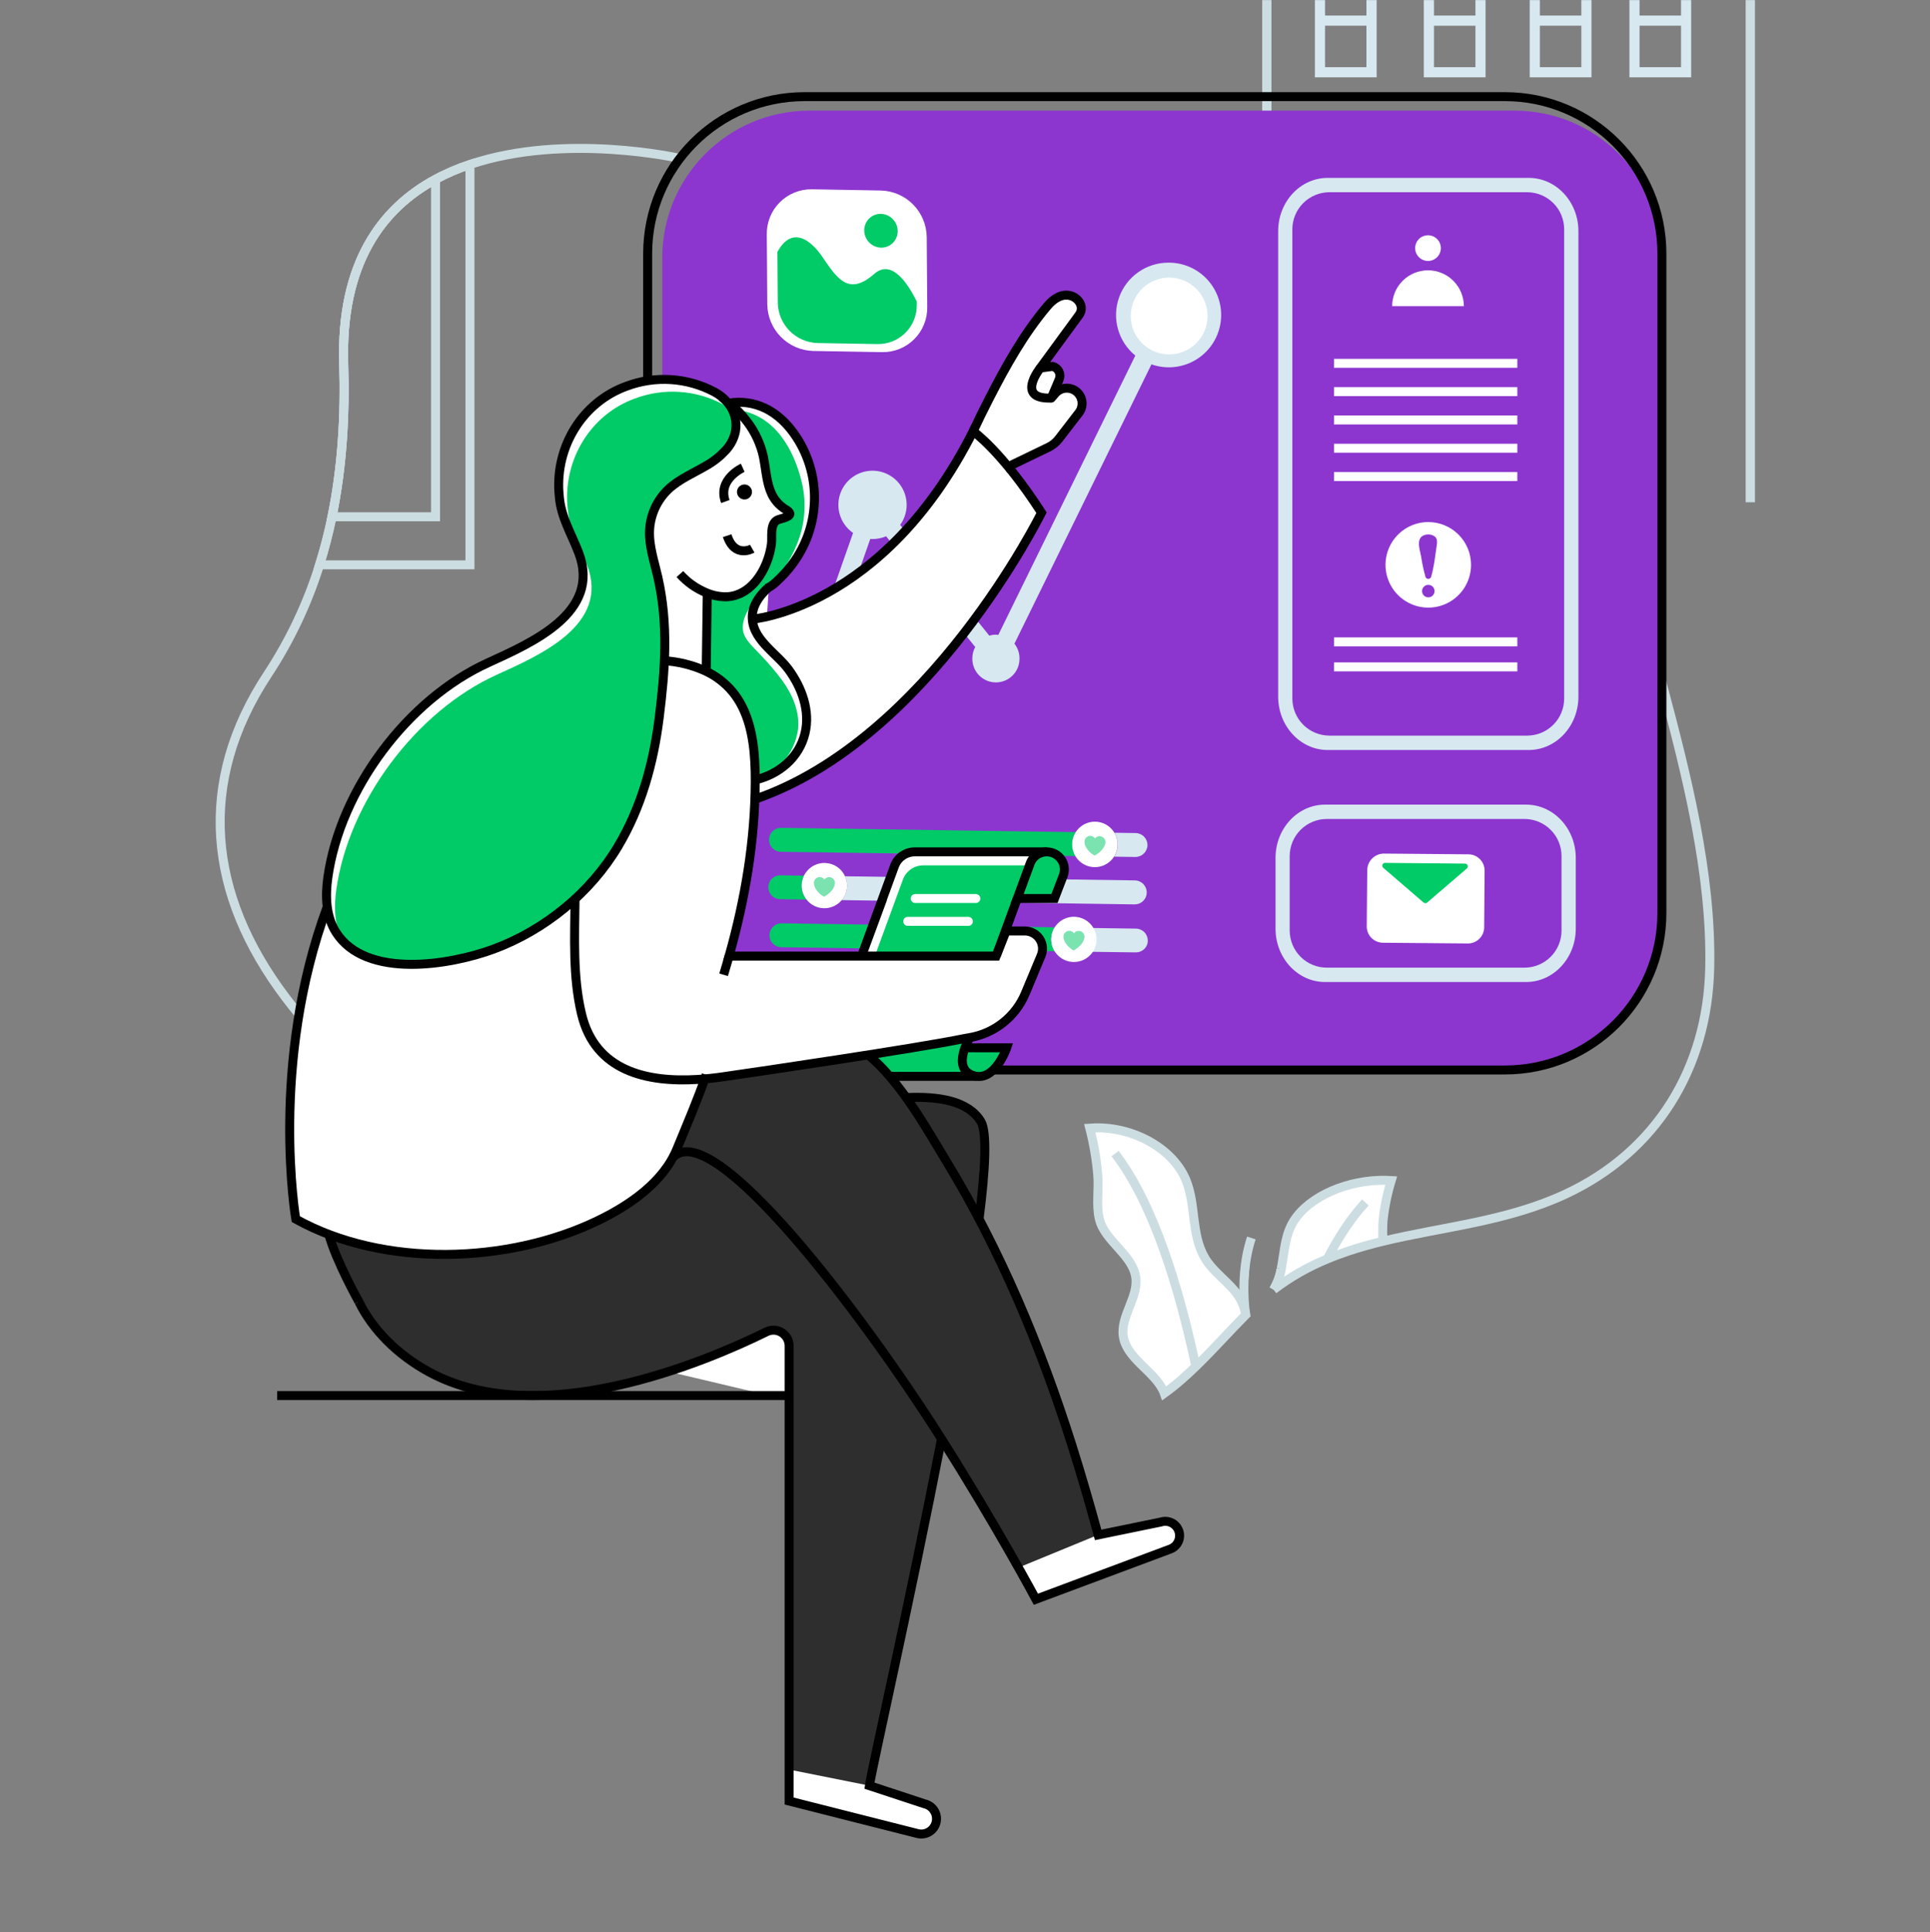 <?xml version="1.0" encoding="UTF-8"?> <svg xmlns="http://www.w3.org/2000/svg" width="1000" height="1001" viewBox="0 0 1000 1001" fill="none"><rect x="0" y="0" width="1000" height="1001" fill="#808080" stroke="none"/> <g clip-path="url(#clip0_107_243)"> <path d="M656.398 188.498V-358.322H906.898V260.178" stroke="#CCDDE2" stroke-width="4.82" stroke-miterlimit="10"></path> <path d="M681.297 8.058V40.058H713.297V-18.662H681.297V8.058ZM686.557 -13.422H707.997V8.058H686.557V-13.422ZM686.557 13.308H707.997V34.808H686.557V13.308Z" fill="#D7E8F0"></path> <path d="M737.719 8.058V40.058H769.719V-18.662H737.719V8.058ZM742.999 -13.402H764.479V8.058H742.999V-13.402ZM742.999 13.328H764.479V34.808H742.999V13.328Z" fill="#D7E8F0"></path> <path d="M792.598 8.058V40.058H824.598V-18.662H792.598V8.058ZM797.858 -13.422H819.338V8.058H797.858V-13.422ZM797.858 13.308H819.338V34.808H797.858V13.308Z" fill="#D7E8F0"></path> <path d="M844.258 8.058V40.058H876.258V-18.662H844.258V8.058ZM849.508 -13.422H870.998V8.058H849.508V-13.422ZM849.508 13.308H870.998V34.808H849.508V13.308Z" fill="#D7E8F0"></path> <path d="M645.348 681.188C636.898 689.708 628.528 699.188 619.608 707.798C617.155 710.192 614.645 712.505 612.078 714.738C609.228 717.218 606.288 719.578 603.278 721.738C603.06 721.108 602.792 720.497 602.478 719.908C597.428 709.908 583.728 703.578 582.028 692.238C580.478 681.648 590.028 671.918 588.468 661.538C586.708 649.798 572.268 642.828 569.598 631.358C567.898 624.238 569.418 616.028 568.798 608.688C568.089 600.481 566.701 592.346 564.648 584.368C565.648 584.298 566.648 584.268 567.648 584.238C587.948 583.898 607.928 595.298 614.498 611.318C619.788 624.318 617.098 639.228 624.128 651.378C624.551 652.164 625.029 652.919 625.558 653.638C626.49 654.913 627.492 656.135 628.558 657.298L630.788 659.618C631.158 659.988 631.568 660.328 631.938 660.728C632.308 661.128 632.708 661.478 633.078 661.878C636.578 665.228 640.148 668.598 642.468 672.598C642.678 672.946 642.866 673.306 643.028 673.678C643.239 674.049 643.426 674.434 643.588 674.828C643.798 675.258 643.958 675.668 644.108 676.068C644.258 676.468 644.448 677.068 644.608 677.488C644.828 678.238 645.038 678.948 645.198 679.688C645.198 679.878 645.198 680.038 645.258 680.188C645.318 680.338 645.258 680.308 645.258 680.378C645.273 680.437 645.273 680.499 645.258 680.558C645.258 680.688 645.258 680.778 645.318 680.868V680.928C645.304 681.016 645.314 681.106 645.348 681.188Z" fill="white"></path> <path d="M645.48 681.809H645.51L645.48 681.839V681.809Z" fill="white"></path> <path d="M645.542 681.748C645.792 681.528 646.002 681.378 646.252 681.158C646.042 681.348 645.792 681.558 645.572 681.778C645.572 681.778 645.572 681.778 645.512 681.778L645.542 681.748Z" fill="white"></path> <path d="M716.609 632.518C716.394 636.005 716.394 639.501 716.609 642.988C710.509 644.478 704.499 646.118 698.609 648.098C694.949 649.308 691.359 650.638 687.769 652.158C677.809 656.198 668.43 661.545 659.879 668.058C661.742 664.881 663.054 661.412 663.759 657.798C663.759 657.648 663.819 657.488 663.849 657.308C665.399 649.818 665.519 641.948 669.049 634.788C675.619 621.588 694.829 612.018 714.939 611.398H715.309C717.139 611.398 718.999 611.398 720.859 611.488C718.776 618.347 717.353 625.389 716.609 632.518Z" fill="white"></path> <path d="M707.471 622.877L698.551 648.057C694.891 649.267 691.301 650.597 687.711 652.117C693.441 640.977 700.001 630.907 707.471 622.877Z" fill="white"></path> <path d="M645.578 681.848C645.578 681.648 645.548 681.449 645.488 681.258C645.548 681.628 645.578 681.848 645.578 681.848Z" fill="white"></path> <path d="M577.75 597.568C597.75 623.498 611.03 667.568 619.61 707.798C617.157 710.191 614.647 712.504 612.08 714.738L577.75 597.568Z" fill="white"></path> <path d="M648.371 641.287C644.371 653.497 644.221 665.828 644.691 673.638C644.811 676.161 645.078 678.675 645.491 681.167L648.371 641.287Z" fill="white"></path> <path d="M645.348 681.188C636.898 689.708 628.528 699.188 619.608 707.798C617.155 710.192 614.645 712.505 612.078 714.738C609.228 717.218 606.288 719.578 603.278 721.738C603.06 721.108 602.792 720.497 602.478 719.908C597.428 709.908 583.728 703.578 582.028 692.238C580.478 681.648 590.028 671.918 588.468 661.538C586.708 649.798 572.268 642.828 569.598 631.358C567.898 624.238 569.418 616.028 568.798 608.688C568.089 600.481 566.701 592.346 564.648 584.368C565.648 584.298 566.648 584.268 567.648 584.238C587.948 583.898 607.928 595.298 614.498 611.318C619.788 624.318 617.098 639.228 624.128 651.378C624.551 652.164 625.029 652.919 625.558 653.638C626.49 654.913 627.492 656.135 628.558 657.298L630.788 659.618C631.158 659.988 631.568 660.328 631.938 660.728C632.308 661.128 632.708 661.478 633.078 661.878C636.578 665.228 640.148 668.598 642.468 672.598C642.678 672.946 642.866 673.306 643.028 673.678C643.239 674.049 643.426 674.434 643.588 674.828C643.798 675.258 643.958 675.668 644.108 676.068C644.258 676.468 644.448 677.068 644.608 677.488C644.828 678.238 645.038 678.948 645.198 679.688C645.198 679.878 645.198 680.038 645.258 680.188C645.318 680.338 645.258 680.308 645.258 680.378C645.273 680.437 645.273 680.499 645.258 680.558C645.258 680.688 645.258 680.778 645.318 680.868V680.928C645.304 681.016 645.314 681.106 645.348 681.188Z" stroke="#CCDDE2" stroke-width="4.65" stroke-miterlimit="10"></path> <path d="M663.759 657.828C663.051 661.432 661.739 664.89 659.879 668.058" stroke="#CCDDE2" stroke-width="4.65" stroke-miterlimit="10"></path> <path d="M716.58 642.987C716.365 639.5 716.365 636.004 716.58 632.517C717.326 625.398 718.75 618.366 720.83 611.517C718.97 611.397 717.11 611.397 715.28 611.427H714.91C694.8 612.047 675.59 621.617 669.02 634.817C665.49 641.977 665.37 649.817 663.82 657.337" stroke="#CCDDE2" stroke-width="4.65" stroke-miterlimit="10"></path> <path d="M663.77 657.838C663.77 657.678 663.829 657.528 663.859 657.338" stroke="#CCDDE2" stroke-width="4.65" stroke-miterlimit="10"></path> <path d="M663.849 657.297C663.849 657.477 663.789 657.637 663.759 657.787C663.055 661.405 661.743 664.878 659.879 668.057" stroke="#CCDDE2" stroke-width="4.65" stroke-miterlimit="10"></path> <path d="M663.77 657.838C663.77 657.678 663.829 657.528 663.859 657.338" stroke="#CCDDE2" stroke-width="4.65" stroke-miterlimit="10"></path> <path d="M645.48 681.658V681.808" stroke="#CCDDE2" stroke-width="4.65" stroke-miterlimit="10"></path> <path d="M707.471 622.877C700.001 630.877 693.471 640.977 687.711 652.157" stroke="#CCDDE2" stroke-width="4.65" stroke-miterlimit="10"></path> <path d="M645.578 681.848C645.578 681.648 645.548 681.449 645.488 681.258C645.548 681.628 645.578 681.848 645.578 681.848Z" stroke="#CCDDE2" stroke-width="4.65" stroke-miterlimit="10"></path> <path d="M577.75 597.568C597.75 623.498 611.03 667.568 619.61 707.798" stroke="#CCDDE2" stroke-width="4.65" stroke-miterlimit="10"></path> <path d="M648.371 641.287C644.371 653.497 644.221 665.828 644.691 673.638C644.811 676.161 645.078 678.675 645.491 681.167" stroke="#CCDDE2" stroke-width="4.65" stroke-miterlimit="10"></path> <path d="M861.079 353.438C873.809 401.118 886.939 452.487 885.859 501.497C884.709 553.147 858.409 596.497 811.289 618.497C780.619 632.807 747.649 635.437 716.579 642.967C710.479 644.457 704.469 646.098 698.579 648.078C694.919 649.288 691.329 650.618 687.739 652.138C677.788 656.187 668.419 661.539 659.879 668.057" stroke="#CCDDE2" stroke-width="4.65" stroke-miterlimit="10"></path> <path d="M352.269 82.058C352.269 82.058 292.909 68.508 243.499 85.208C237.344 87.236 231.38 89.806 225.679 92.888C197.679 108.039 176.549 136.509 178.099 188.219C178.929 215.219 177.349 241.849 172.029 267.689C170.289 276.075 168.139 284.375 165.579 292.589C159.308 312.671 150.257 331.776 138.689 349.349C101.849 405.209 107.429 463.269 148.289 517.109C150.429 519.929 152.629 522.719 154.889 525.449" stroke="#CCDDE2" stroke-width="4.65" stroke-miterlimit="10"></path> <path d="M784.789 57.318H419.429C377.29 57.318 343.129 91.479 343.129 133.619V477.959C343.129 520.098 377.29 554.259 419.429 554.259H784.789C826.928 554.259 861.089 520.098 861.089 477.959V133.619C861.089 91.479 826.928 57.318 784.789 57.318Z" fill="#8C36CF"></path> <path d="M779.72 50.059H416.94C372.001 50.059 335.57 86.489 335.57 131.429V472.889C335.57 517.828 372.001 554.259 416.94 554.259H779.72C824.66 554.259 861.09 517.828 861.09 472.889V131.429C861.09 86.489 824.66 50.059 779.72 50.059Z" stroke="black" stroke-width="4.65" stroke-miterlimit="10"></path> <path d="M774.6 67.088H429.62C387.481 67.088 353.32 101.249 353.32 143.388V468.178C353.32 510.318 387.481 544.478 429.62 544.478H774.6C816.74 544.478 850.9 510.318 850.9 468.178V143.388C850.9 101.249 816.74 67.088 774.6 67.088Z" fill="#8C36CF"></path> <path d="M792.109 92.148H687.919C673.759 92.148 662.27 104.509 662.27 119.719V360.879C662.27 376.119 673.759 388.509 687.919 388.509H792.109C806.299 388.509 817.83 376.119 817.83 360.879V119.719C817.83 104.509 806.299 92.148 792.109 92.148ZM810.45 361.929C810.431 366.998 808.408 371.855 804.823 375.439C801.237 379.023 796.379 381.043 791.31 381.059H688.789C683.713 381.043 678.848 379.021 675.255 375.434C671.663 371.847 669.633 366.986 669.609 361.909V118.729C669.633 113.652 671.663 108.79 675.255 105.203C678.848 101.616 683.713 99.594 688.789 99.578H791.31C796.383 99.594 801.243 101.618 804.83 105.206C808.416 108.794 810.436 113.656 810.45 118.729V361.929Z" fill="#D7E8F0"></path> <path d="M790.738 416.809H686.548C672.398 416.809 660.898 429.169 660.898 444.379V481.059C660.898 496.309 672.398 508.699 686.548 508.699H790.738C804.928 508.699 816.458 496.309 816.458 481.059V444.379C816.458 429.169 804.928 416.809 790.738 416.809ZM809.078 482.119C809.065 487.191 807.044 492.052 803.458 495.638C799.871 499.225 795.011 501.246 789.938 501.259H687.418C682.343 501.246 677.478 499.226 673.885 495.641C670.292 492.055 668.262 487.195 668.238 482.119V443.389C668.262 438.312 670.291 433.451 673.884 429.864C677.477 426.276 682.342 424.255 687.418 424.239H789.938C795.012 424.255 799.872 426.278 803.458 429.866C807.045 433.454 809.065 438.316 809.078 443.389V482.119Z" fill="#D7E8F0"></path> <path d="M557.249 443.468L404.569 441.228C402.927 441.202 401.362 440.524 400.218 439.345C399.074 438.166 398.445 436.581 398.469 434.938C398.467 434.369 398.548 433.803 398.709 433.258C399.103 431.965 399.906 430.836 400.997 430.039C402.088 429.242 403.408 428.82 404.759 428.838L557.439 431.058C556.298 432.831 555.659 434.88 555.589 436.988C555.507 439.263 556.083 441.513 557.249 443.468Z" fill="#00CB67"></path> <path d="M594.27 439.467C593.882 440.757 593.089 441.888 592.008 442.691C590.928 443.495 589.616 443.928 588.27 443.927L577.27 443.767C578.449 441.924 579.092 439.788 579.125 437.599C579.159 435.411 578.582 433.256 577.46 431.377L588.46 431.537C590.1 431.571 591.66 432.251 592.802 433.429C593.944 434.606 594.576 436.187 594.56 437.827C594.541 438.385 594.443 438.937 594.27 439.467Z" fill="#D7E8F0"></path> <path d="M593.91 464.058C593.523 465.346 592.729 466.474 591.648 467.272C590.566 468.071 589.255 468.498 587.91 468.488L436.16 466.268C437.577 464.578 438.486 462.521 438.782 460.335C439.077 458.149 438.747 455.924 437.83 453.918L588.05 456.058C589.691 456.09 591.253 456.769 592.396 457.947C593.538 459.125 594.169 460.707 594.15 462.348C594.156 462.927 594.075 463.503 593.91 464.058Z" fill="#D7E8F0"></path> <path d="M417.9 465.989L404.22 465.789C402.581 465.765 401.018 465.094 399.872 463.92C398.727 462.747 398.094 461.168 398.11 459.529C398.116 458.951 398.2 458.375 398.36 457.819C398.743 456.532 399.537 455.405 400.62 454.611C401.703 453.817 403.017 453.398 404.36 453.419L416.55 453.609C415.837 455.088 415.435 456.698 415.37 458.339C415.268 461.11 416.166 463.825 417.9 465.989Z" fill="#00CB67"></path> <path d="M546.45 492.737L404.78 490.677C403.141 490.641 401.582 489.96 400.44 488.783C399.299 487.606 398.666 486.027 398.68 484.387C398.683 483.831 398.771 483.278 398.94 482.747C399.324 481.456 400.117 480.323 401.198 479.519C402.28 478.716 403.592 478.283 404.94 478.287L546.4 480.367C545.245 482.224 544.633 484.366 544.633 486.552C544.633 488.739 545.245 490.881 546.4 492.737H546.45Z" fill="#00CB67"></path> <path d="M594.5 488.928C594.116 490.217 593.322 491.345 592.24 492.142C591.157 492.94 589.845 493.363 588.5 493.348L566.24 493.058L546.45 492.788C545.296 490.932 544.684 488.79 544.684 486.603C544.684 484.417 545.296 482.275 546.45 480.418L566.61 480.718L588.61 481.038C590.248 481.065 591.808 481.738 592.951 482.911C594.094 484.083 594.726 485.661 594.71 487.298C594.718 487.849 594.647 488.398 594.5 488.928Z" fill="#D7E8F0"></path> <path d="M577.21 443.768C575.673 446.171 573.315 447.935 570.576 448.731C567.836 449.527 564.901 449.302 562.315 448.098C559.729 446.894 557.668 444.792 556.514 442.183C555.36 439.573 555.193 436.634 556.042 433.911C556.892 431.187 558.701 428.865 561.134 427.374C563.566 425.884 566.457 425.327 569.269 425.807C572.081 426.287 574.624 427.771 576.425 429.983C578.225 432.196 579.162 434.987 579.06 437.838C578.987 439.945 578.348 441.993 577.21 443.768Z" fill="white"></path> <g opacity="0.72"> <path opacity="0.72" d="M572.779 436.569C572.515 437.976 571.852 439.278 570.869 440.319C570.392 440.849 569.87 441.337 569.309 441.779C568.999 441.999 567.389 443.289 567.079 443.129C564.959 442.059 562.289 439.369 561.959 436.739C561.904 436.327 561.904 435.91 561.959 435.499C562.076 434.791 562.444 434.148 562.994 433.688C563.544 433.227 564.242 432.979 564.959 432.989C565.429 433.006 565.889 433.134 566.3 433.361C566.712 433.589 567.065 433.91 567.329 434.299C567.63 433.937 568.008 433.648 568.435 433.452C568.863 433.256 569.329 433.16 569.799 433.169C570.223 433.183 570.639 433.284 571.022 433.466C571.404 433.647 571.746 433.905 572.025 434.224C572.305 434.542 572.516 434.915 572.645 435.318C572.775 435.722 572.821 436.147 572.779 436.569Z" fill="#00CB67"></path> </g> <path d="M436.141 466.267C435.021 467.609 433.615 468.685 432.025 469.414C430.436 470.143 428.703 470.507 426.955 470.48C425.206 470.454 423.486 470.036 421.919 469.259C420.353 468.481 418.98 467.363 417.901 465.987C416.175 463.82 415.284 461.105 415.391 458.337C415.457 456.696 415.859 455.086 416.571 453.607C417.575 451.567 419.148 449.861 421.1 448.695C423.052 447.529 425.299 446.953 427.571 447.037C429.76 447.106 431.884 447.791 433.701 449.013C435.518 450.236 436.953 451.945 437.841 453.947C438.759 455.953 439.089 458.177 438.793 460.363C438.497 462.549 437.588 464.606 436.171 466.297L436.141 466.267Z" fill="white"></path> <g opacity="0.72"> <path opacity="0.72" d="M432.59 457.898C432.319 459.302 431.653 460.599 430.67 461.638C430.2 462.175 429.677 462.664 429.11 463.098C428.81 463.318 427.19 464.618 426.89 464.448C424.77 463.388 422.1 460.698 421.76 458.058C421.705 457.646 421.705 457.229 421.76 456.818C421.863 456.232 422.138 455.69 422.549 455.261C422.961 454.832 423.49 454.535 424.071 454.407C424.652 454.28 425.258 454.328 425.811 454.545C426.365 454.762 426.841 455.139 427.18 455.628C427.577 455.077 428.149 454.676 428.803 454.492C429.456 454.308 430.153 454.352 430.779 454.615C431.405 454.879 431.923 455.347 432.249 455.944C432.574 456.54 432.687 457.229 432.57 457.898H432.59Z" fill="#00CB67"></path> </g> <path d="M566.241 493.058C564.829 495.19 562.76 496.804 560.348 497.655C557.936 498.506 555.312 498.548 552.875 497.773C550.437 496.999 548.318 495.45 546.84 493.363C545.361 491.276 544.603 488.764 544.681 486.208C544.755 484.159 545.358 482.164 546.431 480.418C547.254 479.102 548.33 477.962 549.596 477.064C550.861 476.167 552.293 475.529 553.806 475.187C555.32 474.845 556.887 474.807 558.415 475.074C559.944 475.341 561.405 475.909 562.713 476.743C564.021 477.578 565.151 478.664 566.038 479.938C566.924 481.212 567.549 482.648 567.877 484.165C568.205 485.682 568.23 487.249 567.949 488.775C567.668 490.301 567.088 491.757 566.241 493.058Z" fill="white"></path> <g opacity="0.72"> <path opacity="0.72" d="M561.891 485.718C561.622 487.126 560.956 488.427 559.971 489.468C559.5 490.005 558.978 490.494 558.411 490.928C558.111 491.148 556.491 492.438 556.191 492.278C554.071 491.208 551.401 488.528 551.061 485.888C551.006 485.476 551.006 485.059 551.061 484.648C551.164 484.062 551.438 483.52 551.85 483.091C552.261 482.662 552.791 482.365 553.372 482.237C553.953 482.11 554.559 482.158 555.112 482.375C555.666 482.592 556.142 482.969 556.481 483.458C556.877 482.908 557.448 482.509 558.101 482.326C558.753 482.142 559.449 482.185 560.074 482.447C560.699 482.709 561.216 483.175 561.543 483.769C561.869 484.363 561.985 485.05 561.871 485.718H561.891Z" fill="#00CB67"></path> </g> <path d="M397.3 121.418L397.56 157.608C397.626 163.92 400.131 169.963 404.55 174.471C408.969 178.979 414.96 181.605 421.27 181.798L457.09 182.418C460.17 182.465 463.228 181.893 466.083 180.736C468.938 179.578 471.532 177.859 473.71 175.68C475.887 173.502 477.605 170.908 478.761 168.052C479.918 165.197 480.488 162.138 480.44 159.058L480.17 122.868C480.108 116.556 477.606 110.514 473.188 106.006C468.77 101.499 462.779 98.876 456.47 98.687L420.65 98.057C417.569 98.01 414.511 98.582 411.656 99.74C408.801 100.897 406.208 102.616 404.03 104.795C401.852 106.974 400.134 109.568 398.978 112.423C397.822 115.279 397.251 118.338 397.3 121.418Z" fill="white"></path> <path d="M402.809 130.498L402.999 156.698C403.058 162.179 405.234 167.425 409.071 171.338C412.908 175.252 418.11 177.531 423.589 177.698L454.699 178.238C457.374 178.279 460.03 177.782 462.51 176.777C464.99 175.773 467.243 174.281 469.136 172.39C471.029 170.499 472.523 168.247 473.53 165.768C474.537 163.289 475.036 160.634 474.999 157.958V156.188C470.629 147.248 462.119 133.868 452.999 141.868C439.909 153.368 433.919 144.618 426.289 133.328C419.919 123.878 410.229 116.978 402.809 130.498Z" fill="#00CB67"></path> <path d="M461.338 126.879C465.29 124.254 466.308 118.836 463.612 114.779C460.917 110.722 455.528 109.561 451.577 112.186C447.625 114.812 446.607 120.229 449.303 124.286C451.998 128.343 457.387 129.504 461.338 126.879Z" fill="#00CB67"></path> <path d="M605.38 136.058C599.782 136.056 594.32 137.787 589.746 141.014C585.171 144.24 581.707 148.804 579.83 154.078C577.953 159.352 577.755 165.078 579.262 170.469C580.77 175.86 583.91 180.653 588.25 184.188L517.25 328.898C516.813 328.829 516.372 328.786 515.93 328.768C514.798 328.783 513.673 328.958 512.59 329.288L466.4 271.898C468.462 269.052 469.63 265.656 469.755 262.144C469.879 258.631 468.954 255.162 467.098 252.177C465.243 249.192 462.54 246.828 459.334 245.386C456.129 243.943 452.567 243.489 449.103 244.079C445.638 244.67 442.428 246.28 439.882 248.702C437.335 251.125 435.569 254.251 434.807 257.682C434.044 261.113 434.322 264.694 435.603 267.966C436.884 271.239 439.111 274.056 442 276.058L409.63 368.178C406.808 368.347 404.131 369.488 402.054 371.406C399.978 373.325 398.629 375.904 398.239 378.704C397.848 381.504 398.438 384.354 399.91 386.768C401.382 389.182 403.644 391.012 406.312 391.947C408.981 392.882 411.89 392.865 414.547 391.898C417.204 390.931 419.444 389.074 420.887 386.643C422.33 384.211 422.887 381.355 422.463 378.56C422.038 375.764 420.659 373.202 418.56 371.308L450.93 279.178C451.33 279.178 451.72 279.238 452.12 279.238C454.527 279.238 456.909 278.748 459.12 277.798L505.3 335.168C504.327 336.933 503.811 338.913 503.8 340.928C503.753 342.562 504.035 344.188 504.628 345.711C505.22 347.234 506.113 348.622 507.252 349.794C508.39 350.966 509.753 351.897 511.258 352.534C512.763 353.17 514.381 353.498 516.015 353.498C517.649 353.498 519.267 353.17 520.772 352.534C522.277 351.897 523.64 350.966 524.779 349.794C525.918 348.622 526.81 347.234 527.403 345.711C527.995 344.188 528.277 342.562 528.23 340.928C528.222 338.211 527.299 335.576 525.61 333.448L596.61 188.738C600.342 190.052 604.316 190.533 608.254 190.148C612.192 189.763 615.998 188.52 619.404 186.508C622.811 184.495 625.735 181.761 627.973 178.498C630.21 175.235 631.706 171.522 632.356 167.619C633.006 163.716 632.794 159.718 631.734 155.906C630.674 152.094 628.793 148.56 626.222 145.553C623.652 142.545 620.454 140.137 616.853 138.496C613.252 136.856 609.337 136.024 605.38 136.058Z" fill="#D7E8F0"></path> <path d="M691.18 188.207H786.18" stroke="white" stroke-width="4.65" stroke-miterlimit="10"></path> <path d="M691.18 202.877H786.18" stroke="white" stroke-width="4.65" stroke-miterlimit="10"></path> <path d="M691.18 217.537H786.18" stroke="white" stroke-width="4.65" stroke-miterlimit="10"></path> <path d="M691.18 232.197H786.18" stroke="white" stroke-width="4.65" stroke-miterlimit="10"></path> <path d="M691.18 246.867H786.18" stroke="white" stroke-width="4.65" stroke-miterlimit="10"></path> <path d="M691.18 332.508H786.18" stroke="white" stroke-width="4.65" stroke-miterlimit="10"></path> <path d="M691.18 345.447H786.18" stroke="white" stroke-width="4.65" stroke-miterlimit="10"></path> <path d="M766.22 444.538C767.175 445.33 767.94 446.326 768.459 447.453C768.979 448.579 769.239 449.808 769.22 451.048L769 480.378C768.993 481.485 768.766 482.58 768.335 483.599C767.903 484.619 767.274 485.543 766.484 486.318C765.695 487.094 764.759 487.706 763.733 488.12C762.706 488.533 761.607 488.74 760.5 488.728L716.5 488.348C714.269 488.327 712.137 487.421 710.574 485.829C709.01 484.237 708.142 482.09 708.16 479.858L708.42 450.508C708.504 448.297 709.43 446.202 711.009 444.652C712.587 443.101 714.698 442.213 716.91 442.168L760.91 442.548C762.86 442.565 764.74 443.27 766.22 444.538Z" fill="white"></path> <path d="M759.998 449.898L739.478 467.528C739.216 467.751 738.883 467.874 738.538 467.874C738.194 467.874 737.86 467.751 737.598 467.528L716.708 449.528C716.477 449.333 716.313 449.072 716.239 448.779C716.165 448.487 716.185 448.179 716.295 447.898C716.406 447.618 716.602 447.379 716.855 447.215C717.109 447.052 717.407 446.972 717.708 446.988L759.118 447.358C759.409 447.367 759.69 447.465 759.925 447.638C760.159 447.811 760.335 448.05 760.431 448.325C760.526 448.6 760.536 448.898 760.458 449.179C760.381 449.459 760.221 449.71 759.998 449.898Z" fill="#00CB67"></path> <path d="M740.059 270.438C735.675 270.434 731.389 271.73 727.742 274.163C724.095 276.595 721.252 280.054 719.572 284.103C717.891 288.152 717.449 292.609 718.302 296.909C719.155 301.209 721.264 305.158 724.362 308.259C727.461 311.36 731.409 313.474 735.708 314.331C740.008 315.187 744.464 314.75 748.515 313.073C752.565 311.396 756.027 308.555 758.463 304.91C760.899 301.266 762.199 296.982 762.199 292.598C762.2 289.689 761.629 286.808 760.517 284.12C759.405 281.432 757.774 278.99 755.718 276.933C753.663 274.875 751.221 273.242 748.535 272.128C745.848 271.013 742.968 270.439 740.059 270.438ZM740.059 309.438C739.2 309.438 738.376 309.097 737.768 308.489C737.16 307.881 736.819 307.057 736.819 306.198C736.819 305.339 737.16 304.514 737.768 303.907C738.376 303.299 739.2 302.957 740.059 302.957C740.918 302.957 741.742 303.299 742.35 303.907C742.958 304.514 743.299 305.339 743.299 306.198C743.299 307.057 742.958 307.881 742.35 308.489C741.742 309.097 740.918 309.438 740.059 309.438ZM744.129 284.517C743.449 289.327 742.869 294.378 741.439 299.038C741.306 299.291 741.106 299.503 740.861 299.651C740.616 299.799 740.335 299.878 740.049 299.878C739.763 299.878 739.482 299.799 739.237 299.651C738.992 299.503 738.792 299.291 738.659 299.038C737.645 295.528 736.87 291.953 736.339 288.338C735.889 285.718 734.339 281.448 735.829 278.908C737.119 276.618 740.769 276.348 742.829 277.538C745.459 278.948 744.439 282.058 744.129 284.478V284.517Z" fill="white"></path> <path d="M605.771 183.587C616.762 183.587 625.671 174.678 625.671 163.687C625.671 152.697 616.762 143.787 605.771 143.787C594.781 143.787 585.871 152.697 585.871 163.687C585.871 174.678 594.781 183.587 605.771 183.587Z" fill="white"></path> <path d="M739.9 135.177C743.573 135.177 746.55 132.2 746.55 128.527C746.55 124.855 743.573 121.877 739.9 121.877C736.227 121.877 733.25 124.855 733.25 128.527C733.25 132.2 736.227 135.177 739.9 135.177Z" fill="white"></path> <path d="M721.328 158.597C721.328 153.672 723.285 148.948 726.767 145.466C730.25 141.983 734.973 140.027 739.898 140.027C744.823 140.027 749.547 141.983 753.029 145.466C756.512 148.948 758.468 153.672 758.468 158.597H721.328Z" fill="white"></path> <path d="M611.998 794.249C611.994 795.76 611.53 797.233 610.667 798.473C609.804 799.713 608.584 800.66 607.168 801.189L537.518 827.189C537.518 827.189 534.198 821.029 528.408 810.739L488.628 744.189C477.878 799.489 465.888 854.859 458.458 889.369L451.298 923.729L479.998 933.169C481.724 933.585 483.259 934.568 484.36 935.961C485.46 937.353 486.062 939.074 486.068 940.849C486.066 942.053 485.79 943.24 485.261 944.322C484.731 945.403 483.963 946.35 483.015 947.091C482.066 947.831 480.961 948.347 479.783 948.598C478.606 948.849 477.387 948.829 476.218 948.539L409.698 931.679V915.419L408.118 915.109L409.488 725.439L344.488 710.069C336.338 712.609 327.728 714.939 318.928 716.829C318.834 716.842 318.74 716.862 318.648 716.889C297.29 722.488 274.98 723.45 253.218 719.709C253.028 719.709 252.808 719.619 252.628 719.579C251.048 719.279 249.468 718.929 247.918 718.579C247.448 718.489 246.988 718.399 246.518 718.269C245.158 717.959 243.798 717.559 242.438 717.189C241.688 716.969 240.948 716.789 240.238 716.569C239.528 716.349 238.998 716.169 238.378 715.949C226.666 712.272 215.849 706.192 206.618 698.099C199.541 692.156 193.54 685.039 188.878 677.059C186.878 673.899 185.008 670.579 183.268 667.169C172.708 646.319 170.508 639.229 173.578 639.039C166.818 636.657 160.268 633.714 153.998 630.239C153.998 630.239 140.178 549.589 170.318 468.419C169.742 463.398 169.846 458.322 170.628 453.329C176.978 407.789 211.928 360.979 253.628 342.019C275.968 331.859 312.398 316.269 300.628 285.229C296.908 275.409 291.628 266.949 290.628 256.759C290.538 255.759 290.418 254.869 290.348 253.879C288.678 229.879 302.648 207.089 325.268 198.879C332.67 196.092 340.581 194.918 348.473 195.436C356.364 195.953 364.054 198.15 371.028 201.879C373.437 203.15 375.598 204.844 377.408 206.879C384.288 207.059 392.928 208.269 396.988 210.159C403.868 213.379 409.378 219.019 413.498 225.369C421.098 237.205 424.15 251.395 422.088 265.309C420.904 273.009 418.162 280.386 414.028 286.989C411.99 290.297 409.625 293.393 406.968 296.229C404.638 298.669 401.328 302.229 398.138 303.539C398.174 303.567 398.218 303.583 398.263 303.583C398.309 303.583 398.353 303.567 398.388 303.539L397.458 318.409C416.558 314.059 467.588 296.139 504.998 222.149C507.698 216.419 510.478 210.719 513.398 205.079C522.038 188.289 531.298 171.589 543.568 157.149C546.568 153.649 551.008 150.489 555.778 152.009C559.958 153.339 562.778 158.009 559.868 161.929L539.788 189.369L546.198 188.539C546.897 188.708 547.551 189.027 548.113 189.474C548.676 189.922 549.134 190.486 549.456 191.129C549.778 191.772 549.955 192.477 549.977 193.195C549.998 193.914 549.862 194.628 549.578 195.289L545.518 204.929L547.438 202.669C548.759 201.109 550.632 200.12 552.665 199.909C554.698 199.698 556.734 200.281 558.347 201.536C559.96 202.792 561.025 204.622 561.32 206.645C561.615 208.667 561.116 210.725 559.928 212.389L549.348 226.059C547.931 227.864 546.131 229.333 544.078 230.359L523.138 240.459C529.331 248.072 535.09 256.028 540.388 264.289C528.89 286.327 515.411 307.273 500.118 326.869C474.338 360.079 437.218 397.199 391.898 412.719C390.898 440.169 386.048 467.369 378.518 493.979C402.028 493.979 424.458 493.979 447.138 493.979L464.238 447.319C465.024 445.166 466.453 443.307 468.332 441.994C470.21 440.681 472.447 439.977 474.738 439.979H543.088C544.278 439.983 545.456 440.214 546.558 440.659C548.234 441.351 549.667 442.524 550.676 444.029C551.685 445.535 552.225 447.306 552.228 449.119C552.216 450.23 552.006 451.331 551.608 452.369L547.078 464.149H546.928H527.658L519.818 486.609L522.048 480.939H531.688C533.198 480.939 534.684 481.312 536.015 482.024C537.346 482.737 538.48 483.768 539.316 485.025C540.153 486.282 540.665 487.726 540.809 489.229C540.952 490.732 540.722 492.247 540.138 493.639L531.928 513.279C529.453 519.193 525.528 524.388 520.516 528.385C515.503 532.382 509.565 535.052 503.248 536.149L502.378 536.299L500.768 541.059L501.598 539.419C501.328 540.069 501.018 540.779 500.738 541.559H522.358C522.358 541.559 517.558 555.559 508.728 556.399C508.015 556.455 507.297 556.431 506.588 556.329H461.788C464.298 559.119 467.118 562.499 470.128 566.469C483.128 566.279 502.038 567.669 506.718 576.749C507.524 577.652 508.259 578.614 508.918 579.629C510.708 582.629 511.298 589.629 510.868 599.739C510.995 610.165 510.121 620.58 508.258 630.839C510.525 635.092 512.705 639.369 514.798 643.669C519.35 652.176 523.456 660.914 527.098 669.849C527.224 670.086 527.328 670.333 527.408 670.589C538.325 695.622 547.902 721.218 556.098 747.269L556.558 748.879C562.758 767.159 567.808 783.769 569.728 793.879L602.228 787.219C603.343 786.849 604.53 786.749 605.691 786.926C606.852 787.104 607.955 787.554 608.908 788.24C609.861 788.926 610.639 789.828 611.176 790.873C611.713 791.917 611.995 793.074 611.998 794.249Z" fill="white"></path> <path d="M499.848 542.757H521.468C520.581 545.196 519.452 547.541 518.098 549.757C515.428 553.937 511.308 558.307 505.858 557.567H440.268C437.718 557.584 435.235 556.754 433.208 555.207C432.759 553.128 432.887 550.967 433.578 548.957C460.068 544.897 487.208 540.527 499.348 538.017L501.638 537.617L499.848 542.757Z" fill="#00CB67"></path> <path d="M551.341 450.437C551.329 451.548 551.119 452.649 550.721 453.687L546.201 465.457H526.921L519.001 488.057L516.121 495.277H453.281L467.841 455.617C468.631 453.465 470.063 451.607 471.942 450.294C473.822 448.982 476.059 448.278 478.351 448.277H546.691C547.881 448.279 549.059 448.51 550.161 448.957C550.544 449.113 550.918 449.29 551.281 449.487C551.311 449.787 551.341 450.127 551.341 450.437Z" fill="#00CB67"></path> <path d="M551.35 450.427C551.337 451.538 551.127 452.638 550.73 453.677L546.2 465.447H526.93L533.63 447.267C534.37 445.251 535.796 443.56 537.658 442.49C539.521 441.421 541.7 441.042 543.814 441.419C545.928 441.796 547.842 442.905 549.22 444.552C550.598 446.199 551.352 448.279 551.35 450.427Z" fill="#00CB67"></path> <path d="M521.46 542.757C521.46 542.757 515.26 560.977 504 557.057C497 554.647 498.05 547.677 499.88 542.717L521.46 542.757Z" fill="#00CB67"></path> <path d="M505.621 465.447H474.191" stroke="white" stroke-width="4.65" stroke-linecap="round" stroke-linejoin="round"></path> <path d="M501.75 477.287H470.32" stroke="white" stroke-width="4.65" stroke-linecap="round" stroke-linejoin="round"></path> <path d="M526.372 671.057C520.929 657.896 514.58 645.129 507.372 632.847C510.292 617.377 512.282 590.277 505.952 577.977C501.272 568.887 482.382 567.507 469.342 567.697C459.272 554.387 451.132 547.527 451.132 547.527C451.132 547.527 390.512 557.347 376.672 557.427C362.832 557.507 362.842 565.177 362.842 565.177C362.842 565.177 353.202 594.267 342.302 608.717C331.402 623.167 302.082 640.717 259.832 647.477C217.582 654.237 184.352 645.907 176.732 641.667C169.112 637.427 168.862 641.517 182.502 668.387C196.142 695.257 217.142 714.577 252.412 720.947C274.166 724.693 296.47 723.731 317.822 718.127C317.822 718.127 373.632 704.057 390.002 693.327C406.372 682.597 408.932 697.187 408.932 697.187L407.332 916.367L450.532 924.987L487.852 745.457L527.652 812.057L569.002 795.057C564.132 769.487 539.122 702.057 526.372 671.057Z" fill="#2E2E2E"></path> <path d="M413.47 377.988C412.584 384.076 409.994 389.789 406 394.468C402.931 398.389 399.026 401.577 394.57 403.798C393.524 404.303 392.436 404.718 391.32 405.038C391.32 401.568 391.26 398.038 391.07 394.598C390.36 381.708 387.76 368.288 379.55 358.378C375.6 353.643 370.615 349.88 364.98 347.378C365.14 344.998 365.33 342.638 365.48 340.258C365.91 336.188 365.889 332.083 365.42 328.018C364.89 325.551 364.589 323.04 364.52 320.518C364.61 318.168 364.27 309.148 366.13 307.198C369.233 308.491 372.558 309.171 375.92 309.198C383.45 309.138 389.43 304.518 393.46 298.608C394.942 298.124 396.482 297.841 398.04 297.768C402.6 298.448 388.99 310.718 393.43 309.328C390.54 310.218 388.43 314.558 387.07 317.038C385.07 320.878 383.91 325.398 385.87 329.458C387.79 333.338 391.81 336.678 394.66 339.868C398.502 343.902 402.095 348.167 405.42 352.638C410.68 359.958 414.52 368.948 413.47 377.988Z" fill="#00CB67"></path> <path d="M344.26 342.277C351.42 342.721 358.444 344.442 365 347.357C370.631 349.861 375.612 353.624 379.56 358.357C387.77 368.277 390.37 381.687 391.08 394.577C391.27 398.047 391.36 401.577 391.33 405.017C391.18 435.537 386.1 465.737 377.76 495.267C403.66 495.267 428.23 495.267 453.26 495.267H516.12L519 488.057L521.3 482.257H531C532.511 482.257 533.998 482.63 535.33 483.343C536.662 484.056 537.797 485.088 538.634 486.346C539.471 487.603 539.985 489.049 540.129 490.553C540.273 492.057 540.043 493.573 539.46 494.967L531.25 514.607C528.768 520.517 524.84 525.709 519.826 529.704C514.813 533.699 508.875 536.368 502.56 537.467L501.69 537.627L499.4 538.027C487.26 540.537 460.12 544.907 433.63 548.967C409.4 552.717 385.7 556.187 374.49 557.797C370.24 558.417 365.9 558.877 361.49 559.157C335.32 560.767 308.3 554.947 301.3 525.157C296.74 506.077 297.74 485.507 297.95 465.647" stroke="black" stroke-width="4.65" stroke-miterlimit="10"></path> <path d="M469.551 568.557C486.491 567.777 501.671 570.287 508.181 580.887C511.461 586.247 510.661 605.147 507.281 631.507" stroke="black" stroke-width="4.65" stroke-miterlimit="10"></path> <path d="M185.762 673.988C185.798 674.033 185.829 674.084 185.852 674.138C193.102 688.918 205.852 701.678 222.162 710.608C279.632 742.048 366.072 705.208 397.162 689.878C398.402 689.267 399.778 688.983 401.159 689.052C402.54 689.122 403.881 689.542 405.054 690.274C406.228 691.006 407.195 692.025 407.865 693.235C408.534 694.444 408.884 695.805 408.882 697.188V932.958L475.392 949.808C476.422 950.072 477.494 950.126 478.545 949.965C479.596 949.804 480.604 949.432 481.507 948.871C482.411 948.311 483.191 947.573 483.802 946.703C484.413 945.833 484.841 944.848 485.062 943.808C485.5 941.787 485.129 939.675 484.028 937.925C482.926 936.175 481.183 934.927 479.172 934.448L450.482 924.998C451.812 915.678 471.272 830.448 487.812 745.468" stroke="black" stroke-width="4.65" stroke-miterlimit="10"></path> <path d="M449.851 546.418C466.851 560.818 479.061 582.958 490.491 601.768C518.341 647.598 539.171 697.478 555.351 748.518C560.241 763.938 564.741 779.518 568.991 795.098L601.471 788.428C603.314 787.829 605.318 787.975 607.056 788.835C608.793 789.695 610.124 791.2 610.766 793.029C611.407 794.858 611.308 796.866 610.488 798.622C609.669 800.379 608.194 801.745 606.381 802.428L536.731 828.428C536.731 828.428 516.351 790.358 487.871 745.428C446.131 679.508 369.001 577.908 348.641 599.578" stroke="black" stroke-width="4.65" stroke-miterlimit="10"></path> <path d="M389.09 320.838C389.09 320.838 457.39 316.108 504.21 223.418C504.21 223.418 519.01 233.628 539.64 265.568C539.64 265.568 481.76 383.038 391.08 414.038" stroke="black" stroke-width="4.65" stroke-miterlimit="10"></path> <path d="M382.91 212.457L386.91 218.537L389.32 222.237C391.765 227.933 393.914 233.751 395.76 239.667L395.88 240.087L400.46 257.587C400.468 257.607 400.468 257.628 400.46 257.647C401.999 260.181 404.122 262.31 406.65 263.857C407.248 264.18 407.805 264.573 408.31 265.027C411.06 267.787 403.81 268.587 402.31 269.497C401.648 269.952 401.106 270.559 400.728 271.267C400.35 271.976 400.149 272.765 400.14 273.567C391.53 309.397 397.07 299.987 393.37 307.957C396.58 305.237 404.56 296.587 404.56 296.587C405.56 295.937 406.5 293.987 407.15 293.017C409.215 289.849 410.992 286.502 412.46 283.017C417.023 272.608 418.076 260.997 415.46 249.937C411.33 232.747 401.7 215.547 382.91 212.457Z" fill="#00CB67"></path> <path d="M382.09 223.268C381.358 226.986 379.594 230.424 377 233.188C374.184 236.267 370.904 238.889 367.28 240.958C360.46 245.018 352.87 248.088 347.14 253.568C341.403 259.085 337.969 266.57 337.53 274.518C337.13 282.658 340.04 291.088 341.81 298.708C347.42 323.338 345.62 347.008 342.52 371.798C339.58 395.188 333.32 418.078 321.18 438.438C306.86 462.438 283.35 481.648 256.89 491.508C234.89 499.718 192.14 506.998 175.97 484.158C173.18 476.948 173.15 468.698 174.23 460.928C180.58 415.348 215.53 368.568 257.23 349.608C279.57 339.448 316 323.838 304.23 292.788C300.48 282.998 295.23 274.548 294.23 264.318C294.14 263.388 294.05 262.458 293.96 261.468C292.28 237.468 306.25 214.688 328.87 206.468C336.27 203.673 344.182 202.495 352.075 203.013C359.968 203.53 367.659 205.731 374.63 209.468C377.105 210.785 379.321 212.54 381.17 214.648C381.297 214.791 381.411 214.945 381.51 215.108C381.651 215.462 381.764 215.826 381.85 216.198C382.403 218.515 382.484 220.919 382.09 223.268Z" fill="#00CB67"></path> <path d="M391.382 403.989C403.462 401.199 414.062 392.549 417.092 379.909C419.912 368.199 415.452 356.179 408.542 346.759C402.132 338.059 388.782 330.759 389.832 318.419C390.172 314.419 392.152 310.919 394.732 307.819C395.662 306.739 396.622 305.739 397.672 304.719" stroke="black" stroke-width="4.65" stroke-miterlimit="10"></path> <path d="M366.47 306.918L365.91 347.748" stroke="black" stroke-width="4.65" stroke-miterlimit="10"></path> <path d="M299.871 286.447C296.141 276.647 290.871 268.197 289.871 257.977C289.771 257.037 289.681 256.097 289.611 255.097C287.921 231.097 301.901 208.327 324.511 200.097C331.913 197.305 339.826 196.128 347.721 196.646C355.615 197.163 363.307 199.363 370.281 203.097C372.75 204.419 374.959 206.178 376.801 208.287L377.271 208.857C378.904 210.853 380.091 213.175 380.751 215.667C381.412 218.16 381.531 220.765 381.101 223.307C380.373 227.015 378.62 230.445 376.041 233.207C373.214 236.292 369.929 238.923 366.301 241.007C359.481 245.067 351.901 248.117 346.151 253.597C340.411 259.129 336.986 266.636 336.571 274.597C336.161 282.737 339.081 291.157 340.821 298.797C346.431 323.427 344.641 347.087 341.541 371.867C338.601 395.257 332.351 418.157 320.191 438.517C305.871 462.517 282.371 481.737 255.901 491.587C233.471 499.947 189.491 507.347 174.041 482.877C168.851 474.667 168.511 464.277 169.851 454.657C176.201 409.087 211.171 362.287 252.851 343.337C275.231 333.057 311.661 317.487 299.871 286.447Z" stroke="black" stroke-width="4.65" stroke-miterlimit="10"></path> <path d="M385.742 258.737C387.89 258.737 389.632 256.996 389.632 254.847C389.632 252.699 387.89 250.957 385.742 250.957C383.593 250.957 381.852 252.699 381.852 254.847C381.852 256.996 383.593 258.737 385.742 258.737Z" fill="black"></path> <path d="M384.832 242.309C384.832 242.309 371.662 248.249 375.832 259.799" stroke="black" stroke-width="4.65" stroke-miterlimit="10"></path> <path d="M397.001 304.907C400.301 303.707 403.821 299.907 406.221 297.417C408.875 294.584 411.247 291.5 413.301 288.207C419.088 278.948 422.11 268.229 422.012 257.311C421.915 246.394 418.702 235.731 412.751 226.577C408.631 220.217 403.141 214.577 396.261 211.377C390.527 208.675 384.11 207.769 377.851 208.777C381.349 211.632 384.485 214.903 387.191 218.517C391.268 223.866 394.121 230.045 395.551 236.617C395.771 237.767 395.961 238.907 396.161 240.067C397.161 246.247 397.721 252.507 400.751 257.567C402.297 260.121 404.429 262.271 406.971 263.837C407.569 264.159 408.126 264.552 408.631 265.007C411.381 267.767 404.131 268.557 402.631 269.467C398.781 271.717 400.211 278.177 399.701 281.917C399.086 286.282 397.78 290.522 395.831 294.477C395.141 295.882 394.356 297.238 393.481 298.537C389.481 304.467 383.481 309.107 375.941 309.147C372.586 309.117 369.268 308.437 366.171 307.147C360.859 304.988 356.108 301.647 352.281 297.377" stroke="black" stroke-width="4.65" stroke-miterlimit="10"></path> <path d="M389.762 284.218C389.762 284.218 380.692 289.388 376.762 277.488" stroke="black" stroke-width="4.65" stroke-miterlimit="10"></path> <path d="M520.721 242.557L543.321 231.637C545.387 230.641 547.192 229.175 548.591 227.357L559.141 213.667C560.356 212.005 560.876 209.936 560.592 207.897C560.307 205.858 559.239 204.01 557.615 202.745C555.991 201.479 553.938 200.896 551.891 201.119C549.845 201.342 547.965 202.352 546.651 203.937L544.721 206.187L548.791 196.557C549.067 195.895 549.198 195.182 549.175 194.465C549.151 193.748 548.973 193.044 548.653 192.402C548.334 191.76 547.88 191.194 547.322 190.743C546.764 190.291 546.116 189.966 545.421 189.787L538.991 190.637L559.091 163.187C561.941 159.297 559.171 154.597 555.001 153.267C550.201 151.737 545.761 154.897 542.781 158.397C530.521 172.837 521.231 189.537 512.601 206.337C509.701 211.984 506.904 217.677 504.211 223.417" stroke="black" stroke-width="4.65" stroke-linejoin="round"></path> <path d="M539.002 190.639C539.002 190.639 525.891 206.949 544.731 206.189" stroke="black" stroke-width="4.65" stroke-miterlimit="10"></path> <path d="M502.499 537.457C502.499 537.457 492.779 553.227 504.099 557.097C515.419 560.967 521.609 542.767 521.609 542.767H499.759" stroke="black" stroke-width="4.65" stroke-miterlimit="10"></path> <path d="M505.978 557.559H460.898" stroke="black" stroke-width="4.65" stroke-miterlimit="10"></path> <path d="M551.488 450.427C551.475 451.538 551.265 452.638 550.868 453.677L546.348 465.447H527.078L533.768 447.267C534.508 445.251 535.935 443.56 537.797 442.49C539.659 441.421 541.839 441.042 543.953 441.419C546.067 441.796 547.981 442.905 549.359 444.552C550.737 446.199 551.49 448.279 551.488 450.427Z" stroke="black" stroke-width="4.65" stroke-miterlimit="10"></path> <path d="M457.398 465.447L446.398 495.257L463.468 448.627C464.258 446.471 465.693 444.611 467.576 443.298C469.46 441.984 471.702 441.283 473.998 441.287H542.338" stroke="black" stroke-width="4.65" stroke-miterlimit="10"></path> <path d="M516.141 495.257L527.081 465.447" stroke="black" stroke-width="4.65" stroke-miterlimit="10"></path> <path d="M169.589 469.668C139.439 550.838 153.259 631.508 153.259 631.508C198.799 656.848 263.369 654.648 309.619 632.378C325.979 624.478 343.619 612.578 350.759 595.138C355.999 582.368 361.449 569.698 365.939 556.748" stroke="black" stroke-width="4.65" stroke-miterlimit="10"></path> <path d="M143.59 722.928H408.92" stroke="black" stroke-width="4.65" stroke-miterlimit="10"></path> <path d="M377.782 495.287L374.922 504.957" stroke="black" stroke-width="4.65" stroke-miterlimit="10"></path> <path d="M185.851 674.138C185.851 674.138 174.171 653.298 170.371 639.428" stroke="black" stroke-width="4.65" stroke-miterlimit="10"></path> <path d="M243.498 85.209V292.589H165.578C168.145 284.383 170.295 276.083 172.028 267.689C177.348 241.849 178.928 215.169 178.098 188.219C176.548 136.509 197.648 108.039 225.678 92.889C231.379 89.807 237.343 87.237 243.498 85.209Z" stroke="#CCDDE2" stroke-width="4.65" stroke-miterlimit="10"></path> <path d="M225.68 92.889V267.689H172C177.32 241.849 178.9 215.169 178.07 188.219C176.55 136.509 197.65 108.059 225.68 92.889Z" stroke="#CCDDE2" stroke-width="4.65" stroke-miterlimit="10"></path> </g> <defs> <clipPath id="clip0_107_243"> <rect width="1000" height="1000" fill="white" transform="translate(0 0.059)"></rect> </clipPath> </defs> </svg> 
